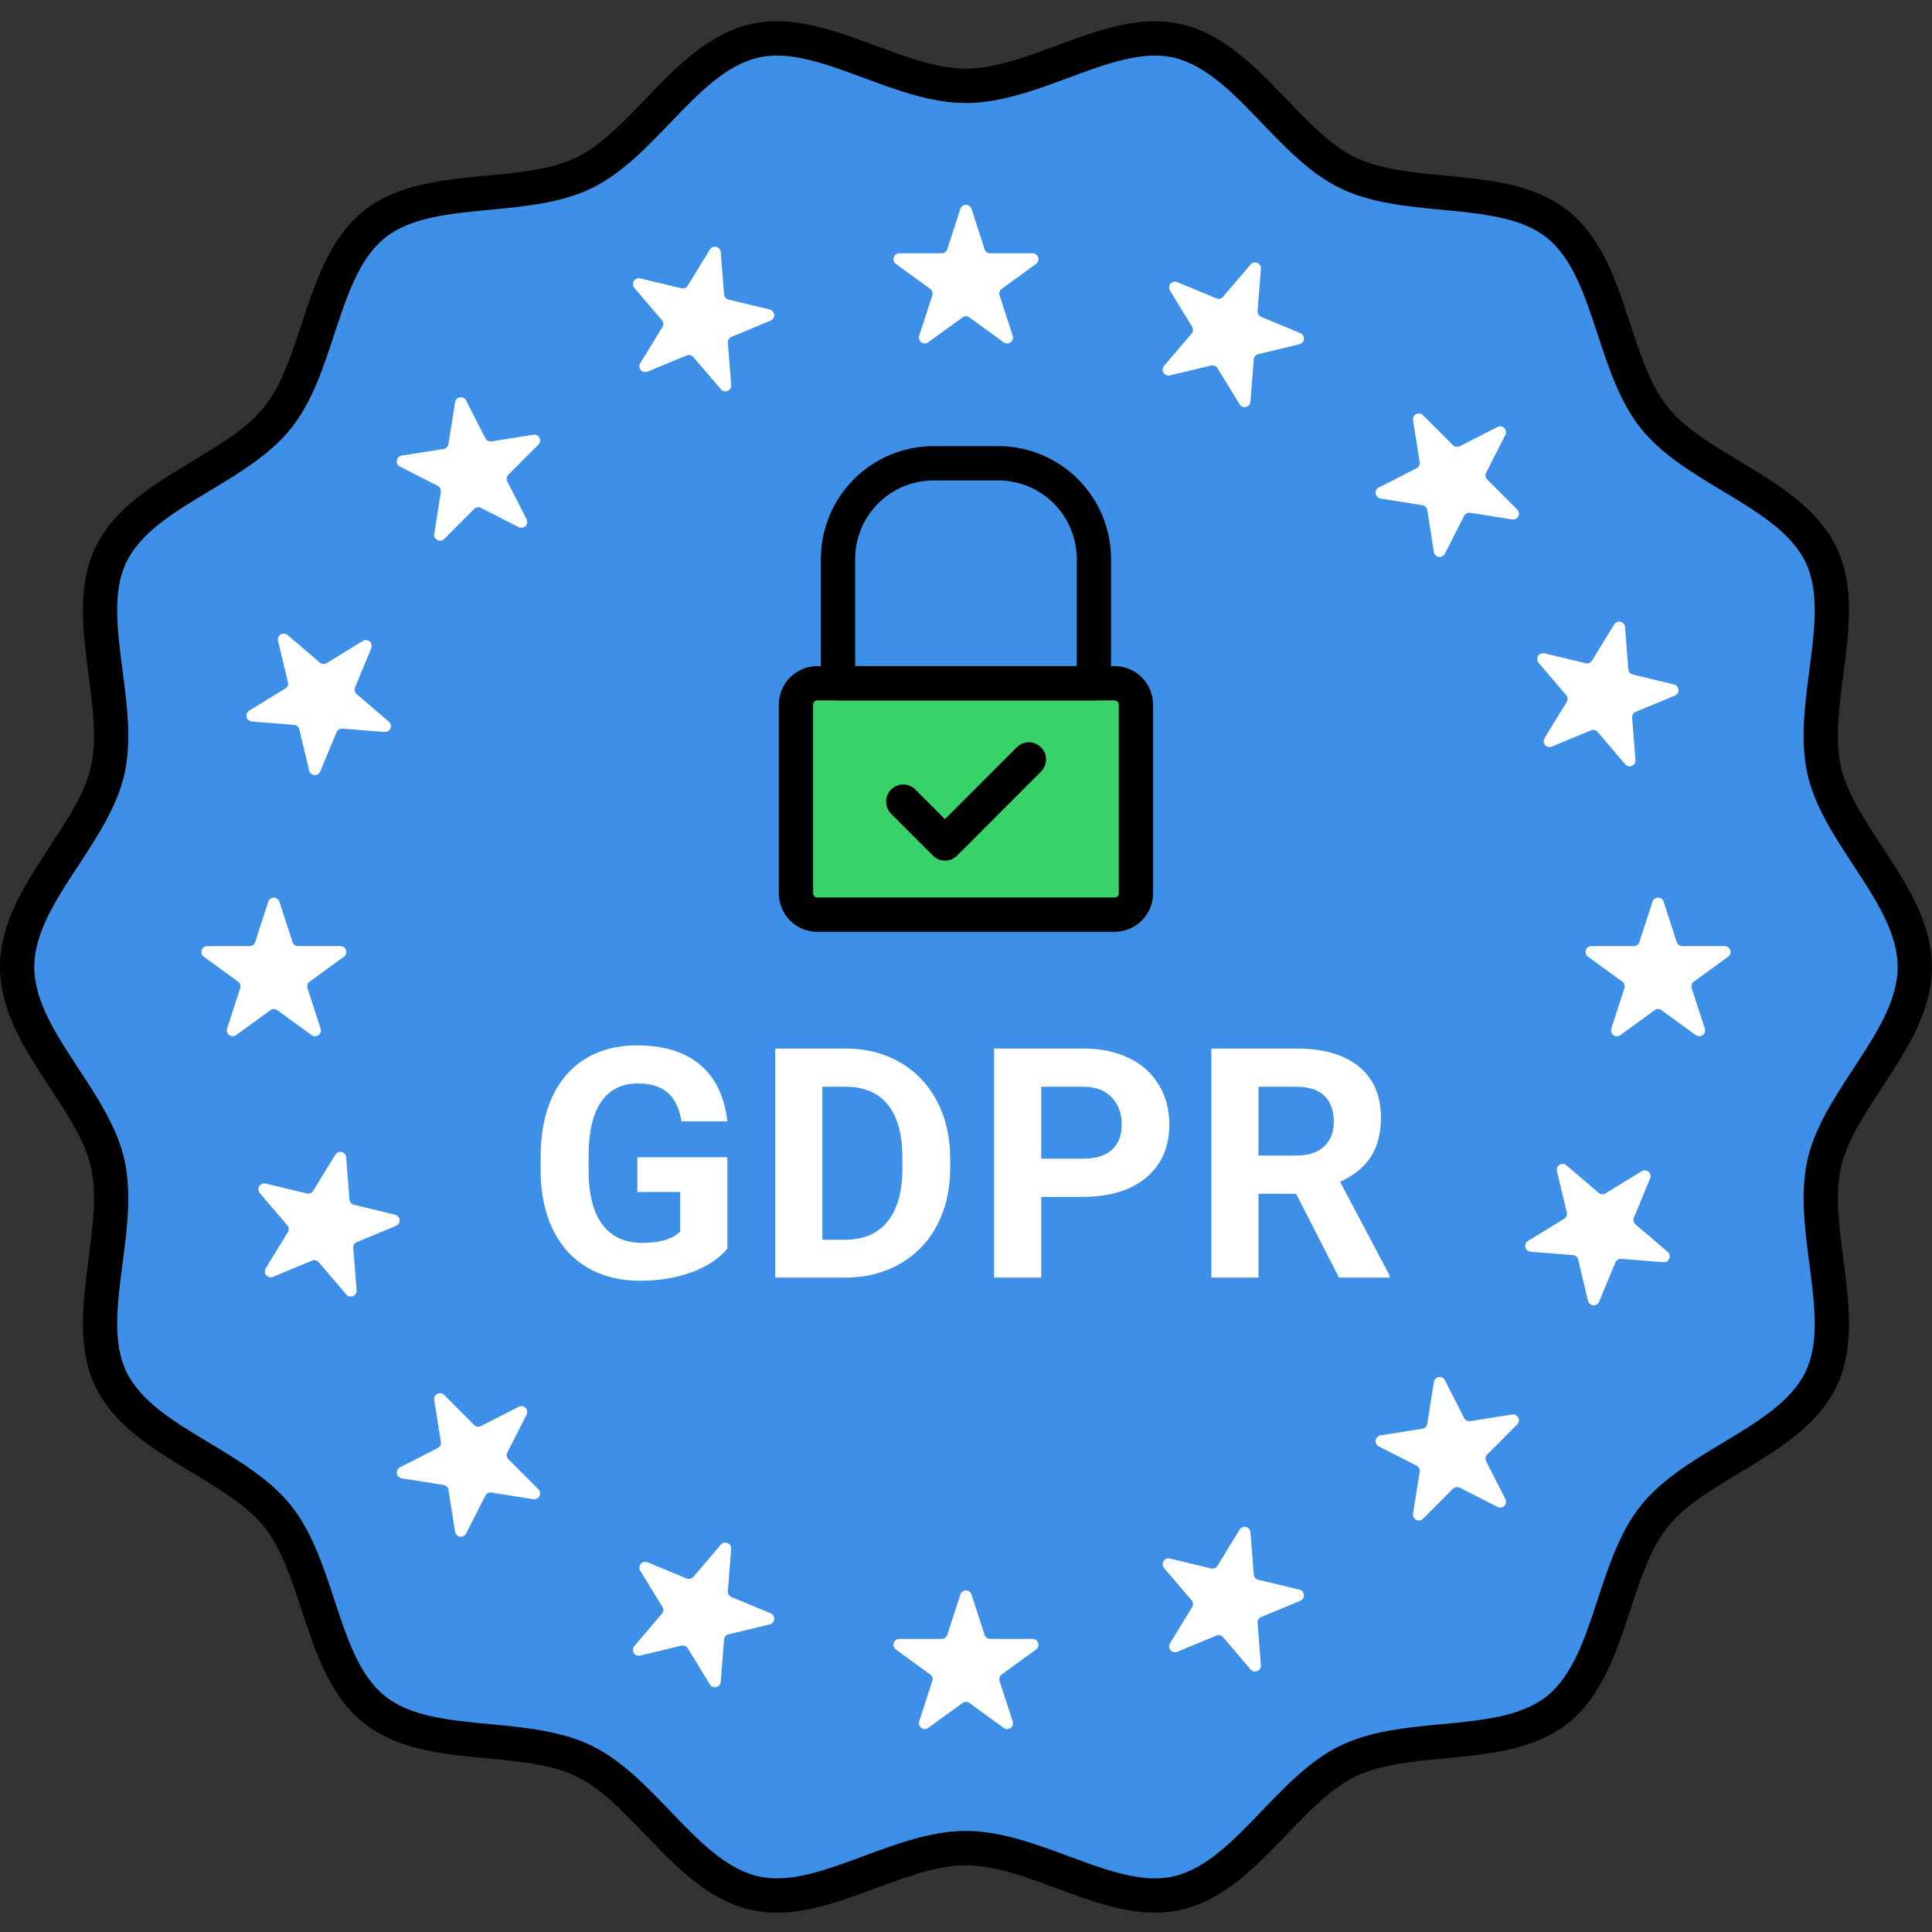 <svg xmlns="http://www.w3.org/2000/svg" xmlns:xlink="http://www.w3.org/1999/xlink" width="500" zoomAndPan="magnify" viewBox="0 0 375 375" height="500" preserveAspectRatio="xMidYMid meet" version="1.0"><rect x="0" y="0" width="375" height="375" fill="#333333" stroke="none"/><path fill="#3e8fe7" d="M 371.656 187.688 C 371.656 201.281 356.98 213.043 354.094 225.762 C 351.113 238.895 359.164 255.848 353.453 267.695 C 347.648 279.738 329.328 283.973 321.074 294.32 C 312.785 304.715 312.707 323.523 302.32 331.824 C 291.984 340.086 273.66 336.008 261.629 341.816 C 249.793 347.531 241.594 364.473 228.473 367.457 C 215.77 370.348 201.07 358.715 187.488 358.715 C 173.906 358.715 159.207 370.348 146.504 367.457 C 133.383 364.473 125.184 347.531 113.348 341.816 C 101.316 336.008 82.992 340.086 72.656 331.824 C 62.27 323.523 62.191 304.715 53.902 294.32 C 45.648 283.973 27.328 279.738 21.523 267.695 C 15.816 255.848 23.867 238.895 20.883 225.762 C 17.996 213.043 3.324 201.281 3.324 187.688 C 3.324 174.094 17.996 162.332 20.883 149.613 C 23.867 136.48 15.812 119.527 21.523 107.68 C 27.328 95.637 45.648 91.402 53.902 81.055 C 62.195 70.66 62.27 51.852 72.656 43.551 C 82.992 35.289 101.316 39.371 113.348 33.559 C 125.184 27.84 133.383 10.902 146.504 7.918 C 159.207 5.023 173.91 16.66 187.488 16.66 C 201.07 16.66 215.77 5.023 228.477 7.918 C 241.594 10.902 249.793 27.84 261.629 33.559 C 273.664 39.367 291.984 35.289 302.32 43.551 C 312.707 51.852 312.785 70.66 321.078 81.055 C 329.328 91.398 347.648 95.637 353.453 107.68 C 359.164 119.527 351.113 136.48 354.094 149.613 C 356.98 162.332 371.656 174.094 371.656 187.688 Z M 371.656 187.688 " fill-opacity="1" fill-rule="nonzero"/><path fill="#37d268" d="M 158.629 132.621 L 216.352 132.621 C 216.621 132.621 216.891 132.648 217.156 132.699 C 217.422 132.754 217.68 132.832 217.93 132.938 C 218.18 133.039 218.418 133.168 218.645 133.316 C 218.871 133.469 219.078 133.641 219.27 133.832 C 219.461 134.023 219.633 134.234 219.781 134.457 C 219.934 134.684 220.062 134.922 220.164 135.172 C 220.27 135.422 220.348 135.684 220.398 135.949 C 220.453 136.215 220.48 136.484 220.48 136.754 L 220.48 173.402 C 220.48 173.672 220.453 173.941 220.398 174.207 C 220.348 174.473 220.27 174.73 220.164 174.98 C 220.062 175.234 219.934 175.473 219.781 175.695 C 219.633 175.922 219.461 176.133 219.27 176.324 C 219.078 176.516 218.871 176.688 218.645 176.836 C 218.418 176.988 218.18 177.113 217.93 177.219 C 217.68 177.324 217.422 177.402 217.156 177.453 C 216.891 177.508 216.621 177.535 216.352 177.535 L 158.629 177.535 C 158.355 177.535 158.086 177.508 157.82 177.453 C 157.555 177.402 157.297 177.324 157.047 177.219 C 156.797 177.113 156.559 176.988 156.332 176.836 C 156.109 176.688 155.898 176.516 155.707 176.324 C 155.516 176.133 155.344 175.922 155.195 175.695 C 155.043 175.473 154.918 175.234 154.812 174.98 C 154.711 174.73 154.629 174.473 154.578 174.207 C 154.523 173.941 154.5 173.672 154.5 173.402 L 154.5 136.754 C 154.5 136.484 154.523 136.215 154.578 135.949 C 154.629 135.684 154.711 135.422 154.812 135.172 C 154.918 134.922 155.043 134.684 155.195 134.457 C 155.344 134.234 155.516 134.023 155.707 133.832 C 155.898 133.641 156.109 133.469 156.332 133.316 C 156.559 133.168 156.797 133.039 157.047 132.938 C 157.297 132.832 157.555 132.754 157.82 132.699 C 158.086 132.648 158.355 132.621 158.629 132.621 Z M 158.629 132.621 " fill-opacity="1" fill-rule="nonzero"/><path fill="#000000" d="M 224.203 371.25 C 217.816 371.25 211.328 368.844 205.008 366.5 C 199.098 364.312 192.984 362.047 187.488 362.047 C 181.992 362.047 175.883 364.312 169.973 366.5 C 161.988 369.461 153.734 372.52 145.766 370.707 C 137.453 368.816 131.223 362.328 125.199 356.055 C 120.766 351.438 116.574 347.074 111.902 344.816 C 107.09 342.492 100.977 341.91 94.508 341.293 C 85.945 340.48 77.094 339.637 70.582 334.43 C 64.031 329.191 61.242 320.715 58.547 312.52 C 56.52 306.359 54.609 300.543 51.301 296.398 C 48.023 292.289 42.805 289.152 37.281 285.828 C 29.863 281.367 22.195 276.754 18.527 269.145 C 14.934 261.684 16.078 252.887 17.191 244.379 C 18.035 237.898 18.836 231.773 17.641 226.5 C 16.504 221.504 13.211 216.48 9.727 211.164 C 4.941 203.859 -0.004 196.312 -0.004 187.688 C -0.004 179.062 4.941 171.512 9.727 164.211 C 13.211 158.895 16.504 153.871 17.641 148.875 C 18.836 143.602 18.035 137.477 17.191 130.996 C 16.082 122.488 14.93 113.691 18.527 106.23 C 22.195 98.621 29.863 94.008 37.281 89.547 C 42.809 86.223 48.023 83.086 51.301 78.977 C 54.609 74.832 56.52 69.016 58.547 62.855 C 61.242 54.66 64.031 46.184 70.582 40.945 C 77.094 35.738 85.945 34.895 94.508 34.082 C 100.977 33.465 107.09 32.879 111.902 30.559 C 116.574 28.301 120.766 23.938 125.199 19.32 C 131.223 13.047 137.453 6.559 145.766 4.668 C 153.738 2.855 161.988 5.914 169.973 8.871 C 175.883 11.062 181.992 13.328 187.488 13.328 C 192.984 13.328 199.098 11.062 205.008 8.871 C 212.988 5.914 221.242 2.855 229.211 4.668 C 237.527 6.559 243.754 13.047 249.777 19.32 C 254.215 23.938 258.402 28.301 263.078 30.559 C 267.891 32.883 274 33.465 280.473 34.082 C 289.031 34.895 297.883 35.738 304.398 40.945 C 310.949 46.184 313.738 54.66 316.434 62.855 C 318.457 69.016 320.371 74.832 323.676 78.977 C 326.953 83.086 332.172 86.223 337.699 89.547 C 345.113 94.008 352.781 98.621 356.453 106.23 C 360.047 113.691 358.898 122.488 357.789 130.996 C 356.941 137.477 356.141 143.602 357.34 148.875 C 358.473 153.871 361.766 158.895 365.25 164.211 C 370.035 171.512 374.984 179.062 374.984 187.688 C 374.984 196.312 370.035 203.863 365.25 211.164 C 361.766 216.48 358.473 221.504 357.34 226.5 C 356.141 231.773 356.941 237.898 357.789 244.379 C 358.898 252.887 360.047 261.684 356.453 269.145 C 352.781 276.754 345.113 281.367 337.699 285.828 C 332.172 289.152 326.953 292.289 323.676 296.398 C 320.371 300.543 318.457 306.359 316.434 312.52 C 313.738 320.715 310.949 329.191 304.398 334.43 C 297.883 339.637 289.031 340.48 280.473 341.293 C 274 341.91 267.891 342.496 263.078 344.816 C 258.402 347.074 254.215 351.438 249.777 356.055 C 243.754 362.328 237.527 368.816 229.211 370.707 C 227.562 371.078 225.895 371.258 224.203 371.25 Z M 187.488 355.383 C 194.18 355.383 200.859 357.859 207.32 360.254 C 214.715 362.996 221.695 365.586 227.738 364.211 C 234.109 362.758 239.387 357.262 244.98 351.438 C 249.625 346.598 254.434 341.594 260.184 338.816 C 266.07 335.973 273.07 335.305 279.84 334.66 C 287.781 333.906 295.277 333.191 300.242 329.223 C 305.246 325.223 307.609 318.043 310.109 310.438 C 312.23 303.988 314.422 297.324 318.477 292.242 C 322.5 287.195 328.484 283.598 334.27 280.117 C 341.148 275.977 347.648 272.07 350.457 266.25 C 353.188 260.578 352.215 253.129 351.188 245.246 C 350.301 238.465 349.387 231.457 350.848 225.023 C 352.25 218.855 356.031 213.086 359.688 207.508 C 364.129 200.727 368.328 194.32 368.328 187.688 C 368.328 181.055 364.129 174.648 359.688 167.867 C 356.031 162.289 352.25 156.52 350.848 150.352 C 349.387 143.918 350.301 136.91 351.188 130.133 C 352.219 122.246 353.191 114.801 350.457 109.129 C 347.648 103.309 341.148 99.398 334.27 95.258 C 328.48 91.777 322.5 88.18 318.477 83.137 C 314.422 78.055 312.23 71.387 310.109 64.941 C 307.609 57.336 305.246 50.152 300.242 46.152 C 295.277 42.188 287.781 41.473 279.84 40.715 C 273.07 40.07 266.07 39.402 260.184 36.559 C 254.434 33.785 249.629 28.777 244.98 23.938 C 239.387 18.117 234.109 12.617 227.738 11.168 C 221.695 9.793 214.715 12.383 207.32 15.125 C 200.859 17.52 194.18 19.996 187.488 19.996 C 180.801 19.996 174.117 17.52 167.66 15.125 C 160.266 12.383 153.277 9.793 147.242 11.168 C 140.871 12.617 135.59 18.117 130 23.938 C 125.352 28.777 120.547 33.781 114.793 36.559 C 108.906 39.402 101.906 40.07 95.137 40.715 C 87.199 41.469 79.699 42.188 74.734 46.152 C 69.73 50.152 67.371 57.336 64.867 64.941 C 62.75 71.387 60.555 78.055 56.504 83.137 C 52.48 88.18 46.496 91.777 40.711 95.258 C 33.828 99.398 27.328 103.309 24.523 109.129 C 21.789 114.801 22.762 122.246 23.789 130.133 C 24.676 136.91 25.59 143.918 24.129 150.352 C 22.727 156.52 18.949 162.289 15.293 167.867 C 10.848 174.648 6.652 181.055 6.652 187.688 C 6.652 194.32 10.848 200.727 15.293 207.508 C 18.949 213.086 22.73 218.855 24.129 225.023 C 25.59 231.457 24.676 238.465 23.789 245.246 C 22.762 253.129 21.789 260.574 24.523 266.246 C 27.328 272.066 33.828 275.977 40.711 280.117 C 46.496 283.598 52.48 287.195 56.504 292.242 C 60.559 297.324 62.75 303.988 64.871 310.438 C 67.371 318.039 69.734 325.223 74.734 329.223 C 79.699 333.191 87.199 333.906 95.137 334.66 C 101.906 335.305 108.906 335.973 114.793 338.816 C 120.547 341.594 125.352 346.598 130 351.438 C 135.59 357.262 140.871 362.758 147.242 364.207 C 153.281 365.582 160.266 362.992 167.66 360.254 C 174.117 357.859 180.801 355.383 187.488 355.383 Z M 187.488 355.383 " fill-opacity="1" fill-rule="nonzero"/><path fill="#ffffff" d="M 141.184 242.363 C 139.535 244.34 137.207 245.871 134.195 246.961 C 131.188 248.051 127.852 248.594 124.188 248.594 C 120.344 248.594 116.973 247.754 114.078 246.074 C 111.18 244.395 108.941 241.957 107.363 238.762 C 105.789 235.566 104.98 231.809 104.938 227.492 L 104.938 224.469 C 104.938 220.031 105.688 216.188 107.18 212.941 C 108.676 209.691 110.832 207.207 113.648 205.488 C 116.465 203.77 119.766 202.91 123.547 202.906 C 128.812 202.906 132.934 204.164 135.902 206.68 C 138.875 209.195 140.633 212.855 141.18 217.66 L 132.273 217.66 C 131.867 215.113 130.969 213.25 129.574 212.07 C 128.18 210.891 126.266 210.297 123.824 210.297 C 120.711 210.297 118.344 211.469 116.715 213.812 C 115.09 216.152 114.266 219.633 114.246 224.254 L 114.246 227.094 C 114.246 231.758 115.129 235.277 116.898 237.66 C 118.668 240.043 121.262 241.234 124.68 241.234 C 128.113 241.234 130.566 240.5 132.031 239.035 L 132.031 231.371 L 123.703 231.371 L 123.703 224.621 L 141.184 224.621 Z M 141.184 242.363 " fill-opacity="1" fill-rule="nonzero"/><path fill="#ffffff" d="M 150.469 247.984 L 150.469 203.52 L 164.137 203.52 C 168.043 203.52 171.535 204.398 174.617 206.16 C 176.156 207.039 177.539 208.117 178.766 209.395 C 179.992 210.676 181.016 212.102 181.832 213.672 C 183.559 216.922 184.426 220.609 184.426 224.742 L 184.426 226.789 C 184.426 230.922 183.574 234.598 181.879 237.812 C 181.066 239.383 180.051 240.805 178.828 242.078 C 177.605 243.352 176.227 244.422 174.691 245.297 C 171.602 247.066 168.113 247.965 164.23 247.984 Z M 159.621 210.941 L 159.621 240.625 L 164.047 240.625 C 167.625 240.625 170.359 239.453 172.254 237.113 C 174.145 234.77 175.109 231.422 175.152 227.066 L 175.152 224.715 C 175.152 220.195 174.215 216.77 172.344 214.438 C 170.473 212.105 167.738 210.941 164.137 210.941 Z M 159.621 210.941 " fill-opacity="1" fill-rule="nonzero"/><path fill="#ffffff" d="M 202.102 232.316 L 202.102 247.984 L 192.949 247.984 L 192.949 203.52 L 210.277 203.52 C 213.613 203.52 216.547 204.129 219.082 205.352 C 221.551 206.496 223.5 208.234 224.922 210.559 C 226.285 212.809 226.965 215.367 226.965 218.238 C 226.965 222.598 225.477 226.031 222.496 228.547 C 219.516 231.059 215.395 232.316 210.125 232.316 Z M 202.102 224.895 L 210.277 224.895 C 212.699 224.895 214.543 224.328 215.816 223.188 C 217.086 222.047 217.723 220.418 217.723 218.301 C 217.723 216.121 217.082 214.359 215.801 213.016 C 214.52 211.672 212.75 210.98 210.492 210.938 L 202.102 210.938 Z M 202.102 224.895 " fill-opacity="1" fill-rule="nonzero"/><path fill="#ffffff" d="M 251.566 231.707 L 244.277 231.707 L 244.277 247.984 L 235.125 247.984 L 235.125 203.52 L 251.629 203.52 C 256.875 203.52 260.926 204.691 263.77 207.031 C 266.617 209.371 268.043 212.68 268.039 216.957 C 268.039 219.992 267.387 222.52 266.074 224.547 C 264.762 226.57 262.773 228.184 260.109 229.387 L 269.719 247.555 L 269.719 247.984 L 259.898 247.984 Z M 244.277 224.285 L 251.66 224.285 C 253.957 224.285 255.738 223.699 257 222.531 C 258.258 221.359 258.891 219.746 258.891 217.691 C 258.891 215.594 258.297 213.945 257.105 212.742 C 255.914 211.543 254.09 210.941 251.629 210.941 L 244.277 210.941 Z M 244.277 224.285 " fill-opacity="1" fill-rule="nonzero"/><path fill="#ffffff" d="M 188.57 40.547 L 191.113 48.379 C 191.188 48.613 191.328 48.801 191.527 48.949 C 191.727 49.094 191.949 49.164 192.195 49.164 L 200.422 49.164 C 200.668 49.164 200.891 49.238 201.09 49.383 C 201.289 49.527 201.426 49.719 201.504 49.953 C 201.578 50.188 201.578 50.422 201.504 50.656 C 201.426 50.891 201.289 51.082 201.09 51.227 L 194.434 56.066 C 194.234 56.211 194.098 56.402 194.02 56.637 C 193.945 56.871 193.945 57.105 194.02 57.34 L 196.562 65.168 C 196.641 65.406 196.641 65.641 196.562 65.875 C 196.488 66.109 196.348 66.297 196.148 66.445 C 195.949 66.59 195.727 66.66 195.48 66.66 C 195.234 66.66 195.012 66.59 194.812 66.445 L 188.156 61.605 C 187.957 61.457 187.734 61.387 187.488 61.387 C 187.242 61.387 187.02 61.457 186.82 61.605 L 180.164 66.445 C 179.965 66.59 179.742 66.66 179.496 66.66 C 179.25 66.66 179.027 66.59 178.828 66.445 C 178.629 66.297 178.492 66.109 178.414 65.875 C 178.34 65.641 178.34 65.406 178.414 65.172 L 180.957 57.34 C 181.031 57.105 181.031 56.871 180.957 56.637 C 180.879 56.402 180.742 56.211 180.543 56.066 L 173.891 51.227 C 173.691 51.082 173.551 50.891 173.477 50.656 C 173.398 50.422 173.398 50.188 173.477 49.953 C 173.551 49.719 173.688 49.527 173.891 49.383 C 174.09 49.238 174.312 49.164 174.559 49.164 L 182.781 49.164 C 183.031 49.164 183.254 49.094 183.453 48.949 C 183.652 48.805 183.789 48.613 183.863 48.379 L 186.406 40.547 C 186.484 40.312 186.621 40.121 186.82 39.977 C 187.02 39.832 187.242 39.762 187.488 39.762 C 187.734 39.762 187.957 39.832 188.156 39.977 C 188.355 40.121 188.496 40.312 188.57 40.547 Z M 188.57 40.547 " fill-opacity="1" fill-rule="nonzero"/><path fill="#ffffff" d="M 188.57 309.496 L 191.113 317.328 C 191.188 317.562 191.328 317.75 191.527 317.895 C 191.727 318.039 191.949 318.113 192.195 318.113 L 200.422 318.113 C 200.668 318.113 200.891 318.188 201.09 318.332 C 201.289 318.477 201.426 318.664 201.504 318.902 C 201.578 319.137 201.578 319.371 201.504 319.605 C 201.426 319.84 201.289 320.027 201.09 320.176 L 194.434 325.016 C 194.234 325.16 194.098 325.348 194.02 325.582 C 193.945 325.816 193.945 326.055 194.02 326.289 L 196.562 334.117 C 196.641 334.352 196.641 334.586 196.562 334.82 C 196.488 335.055 196.348 335.246 196.148 335.391 C 195.949 335.535 195.727 335.609 195.48 335.609 C 195.234 335.609 195.012 335.535 194.812 335.391 L 188.156 330.551 C 187.957 330.406 187.734 330.336 187.488 330.336 C 187.242 330.336 187.02 330.406 186.82 330.551 L 180.164 335.391 C 179.965 335.535 179.742 335.609 179.496 335.609 C 179.25 335.609 179.027 335.535 178.828 335.391 C 178.629 335.246 178.492 335.059 178.414 334.824 C 178.34 334.586 178.34 334.352 178.414 334.117 L 180.957 326.289 C 181.031 326.055 181.031 325.82 180.957 325.582 C 180.879 325.348 180.742 325.16 180.543 325.016 L 173.891 320.176 C 173.691 320.031 173.551 319.84 173.477 319.605 C 173.398 319.371 173.398 319.137 173.477 318.902 C 173.551 318.668 173.688 318.477 173.891 318.332 C 174.09 318.188 174.312 318.113 174.559 318.113 L 182.781 318.113 C 183.031 318.113 183.254 318.043 183.453 317.898 C 183.652 317.75 183.789 317.562 183.863 317.328 L 186.406 309.496 C 186.484 309.262 186.621 309.07 186.82 308.926 C 187.02 308.781 187.242 308.711 187.488 308.711 C 187.734 308.711 187.957 308.781 188.156 308.926 C 188.355 309.07 188.496 309.262 188.57 309.496 Z M 188.57 309.496 " fill-opacity="1" fill-rule="nonzero"/><path fill="#ffffff" d="M 292.191 84.41 L 288.457 91.746 C 288.348 91.965 288.309 92.199 288.348 92.441 C 288.387 92.684 288.492 92.895 288.668 93.07 L 294.484 98.891 C 294.656 99.066 294.766 99.273 294.801 99.52 C 294.84 99.762 294.805 99.992 294.691 100.215 C 294.582 100.434 294.414 100.598 294.195 100.711 C 293.977 100.824 293.746 100.859 293.5 100.82 L 285.375 99.531 C 285.133 99.496 284.902 99.531 284.684 99.645 C 284.461 99.754 284.297 99.922 284.184 100.141 L 280.449 107.477 C 280.34 107.695 280.172 107.863 279.953 107.977 C 279.734 108.086 279.504 108.125 279.258 108.086 C 279.016 108.047 278.805 107.941 278.633 107.766 C 278.457 107.59 278.352 107.383 278.312 107.137 L 277.027 99.004 C 276.988 98.762 276.879 98.555 276.707 98.379 C 276.531 98.203 276.324 98.098 276.078 98.059 L 267.957 96.77 C 267.711 96.73 267.504 96.625 267.328 96.449 C 267.156 96.277 267.047 96.066 267.012 95.824 C 266.973 95.578 267.008 95.348 267.121 95.129 C 267.23 94.91 267.398 94.742 267.617 94.629 L 274.945 90.891 C 275.164 90.781 275.332 90.613 275.441 90.395 C 275.555 90.176 275.59 89.941 275.555 89.699 L 274.266 81.566 C 274.227 81.324 274.266 81.09 274.375 80.871 C 274.488 80.652 274.652 80.484 274.875 80.375 C 275.094 80.262 275.324 80.227 275.566 80.266 C 275.812 80.301 276.02 80.41 276.195 80.582 L 282.012 86.406 C 282.184 86.582 282.395 86.688 282.637 86.727 C 282.883 86.766 283.113 86.727 283.332 86.613 L 290.66 82.879 C 290.879 82.766 291.113 82.727 291.355 82.766 C 291.602 82.805 291.809 82.91 291.984 83.086 C 292.16 83.262 292.266 83.469 292.305 83.715 C 292.34 83.957 292.305 84.191 292.191 84.41 Z M 292.191 84.41 " fill-opacity="1" fill-rule="nonzero"/><path fill="#ffffff" d="M 102.211 274.586 L 98.477 281.922 C 98.363 282.141 98.328 282.375 98.367 282.617 C 98.406 282.859 98.512 283.07 98.684 283.246 L 104.5 289.066 C 104.676 289.242 104.781 289.449 104.82 289.695 C 104.859 289.938 104.824 290.168 104.711 290.391 C 104.598 290.609 104.434 290.773 104.215 290.887 C 103.992 291 103.762 291.035 103.52 290.996 L 95.395 289.707 C 95.152 289.668 94.918 289.707 94.699 289.82 C 94.48 289.93 94.316 290.098 94.203 290.316 L 90.469 297.652 C 90.355 297.871 90.191 298.039 89.973 298.152 C 89.75 298.262 89.52 298.301 89.277 298.262 C 89.035 298.223 88.824 298.117 88.648 297.941 C 88.477 297.766 88.371 297.559 88.332 297.312 L 87.043 289.18 C 87.004 288.938 86.898 288.727 86.723 288.555 C 86.551 288.379 86.34 288.273 86.098 288.234 L 77.973 286.945 C 77.73 286.906 77.52 286.801 77.348 286.625 C 77.172 286.453 77.066 286.242 77.027 286 C 76.988 285.754 77.027 285.523 77.137 285.305 C 77.25 285.086 77.414 284.918 77.637 284.805 L 84.965 281.066 C 85.184 280.957 85.348 280.789 85.461 280.57 C 85.574 280.352 85.609 280.117 85.57 279.875 L 84.285 271.742 C 84.246 271.5 84.281 271.266 84.395 271.047 C 84.508 270.828 84.672 270.66 84.891 270.551 C 85.109 270.438 85.344 270.402 85.586 270.441 C 85.828 270.477 86.039 270.586 86.211 270.758 L 92.027 276.582 C 92.203 276.754 92.41 276.863 92.656 276.902 C 92.898 276.938 93.129 276.902 93.352 276.789 L 100.68 273.055 C 100.898 272.941 101.129 272.902 101.375 272.941 C 101.617 272.98 101.828 273.086 102 273.262 C 102.176 273.438 102.281 273.645 102.32 273.891 C 102.359 274.133 102.324 274.367 102.211 274.586 Z M 102.211 274.586 " fill-opacity="1" fill-rule="nonzero"/><path fill="#ffffff" d="M 322.91 175.023 L 325.449 182.852 C 325.527 183.086 325.664 183.277 325.863 183.422 C 326.062 183.566 326.285 183.641 326.531 183.641 L 334.758 183.641 C 335.004 183.641 335.227 183.711 335.426 183.855 C 335.625 184.004 335.766 184.191 335.84 184.426 C 335.918 184.66 335.918 184.895 335.84 185.129 C 335.766 185.367 335.625 185.555 335.426 185.699 L 328.773 190.539 C 328.574 190.684 328.434 190.875 328.359 191.109 C 328.281 191.344 328.281 191.578 328.359 191.812 L 330.902 199.645 C 330.977 199.879 330.977 200.113 330.902 200.348 C 330.824 200.582 330.688 200.773 330.488 200.918 C 330.289 201.062 330.066 201.137 329.82 201.137 C 329.57 201.137 329.348 201.062 329.148 200.918 L 322.496 196.078 C 322.297 195.934 322.074 195.859 321.828 195.859 C 321.578 195.859 321.355 195.934 321.156 196.078 L 314.504 200.918 C 314.305 201.062 314.082 201.137 313.836 201.137 C 313.59 201.137 313.363 201.062 313.164 200.918 C 312.965 200.773 312.828 200.582 312.754 200.348 C 312.676 200.113 312.676 199.879 312.754 199.645 L 315.293 191.812 C 315.371 191.578 315.371 191.344 315.293 191.109 C 315.219 190.875 315.078 190.684 314.879 190.539 L 308.227 185.699 C 308.027 185.555 307.891 185.367 307.812 185.129 C 307.738 184.895 307.738 184.66 307.812 184.426 C 307.891 184.191 308.027 184.004 308.227 183.855 C 308.426 183.711 308.648 183.641 308.895 183.641 L 317.121 183.641 C 317.367 183.641 317.59 183.566 317.789 183.422 C 317.988 183.277 318.125 183.086 318.203 182.852 L 320.746 175.023 C 320.82 174.785 320.957 174.598 321.156 174.453 C 321.355 174.309 321.578 174.234 321.828 174.234 C 322.074 174.234 322.297 174.309 322.496 174.453 C 322.695 174.598 322.832 174.785 322.91 175.023 Z M 322.91 175.023 " fill-opacity="1" fill-rule="nonzero"/><path fill="#ffffff" d="M 54.234 175.023 L 56.777 182.852 C 56.852 183.086 56.988 183.277 57.188 183.422 C 57.387 183.566 57.613 183.641 57.859 183.641 L 66.082 183.641 C 66.332 183.641 66.555 183.711 66.754 183.855 C 66.953 184.004 67.09 184.191 67.168 184.426 C 67.242 184.66 67.242 184.895 67.168 185.129 C 67.09 185.367 66.953 185.555 66.754 185.699 L 60.098 190.539 C 59.898 190.684 59.762 190.875 59.684 191.109 C 59.609 191.344 59.609 191.578 59.684 191.812 L 62.227 199.645 C 62.305 199.879 62.301 200.113 62.227 200.348 C 62.148 200.582 62.012 200.773 61.812 200.918 C 61.613 201.062 61.391 201.133 61.145 201.133 C 60.898 201.133 60.676 201.062 60.477 200.918 L 53.82 196.078 C 53.621 195.934 53.398 195.859 53.152 195.859 C 52.906 195.859 52.684 195.934 52.484 196.078 L 45.828 200.918 C 45.629 201.062 45.406 201.133 45.16 201.133 C 44.914 201.133 44.691 201.062 44.492 200.918 C 44.293 200.773 44.152 200.582 44.078 200.348 C 44 200.113 44 199.879 44.078 199.645 L 46.621 191.812 C 46.695 191.578 46.695 191.344 46.621 191.109 C 46.543 190.875 46.406 190.684 46.207 190.539 L 39.551 185.699 C 39.352 185.555 39.215 185.367 39.137 185.129 C 39.062 184.895 39.062 184.66 39.137 184.426 C 39.215 184.191 39.352 184.004 39.551 183.855 C 39.75 183.711 39.973 183.641 40.223 183.641 L 48.445 183.641 C 48.691 183.641 48.914 183.566 49.113 183.422 C 49.312 183.277 49.453 183.086 49.527 182.852 L 52.07 175.023 C 52.145 174.789 52.285 174.598 52.484 174.453 C 52.684 174.309 52.906 174.234 53.152 174.234 C 53.398 174.234 53.621 174.309 53.82 174.453 C 54.02 174.598 54.156 174.789 54.234 175.023 Z M 54.234 175.023 " fill-opacity="1" fill-rule="nonzero"/><path fill="#ffffff" d="M 290.66 292.496 L 283.332 288.758 C 283.113 288.648 282.883 288.609 282.637 288.648 C 282.395 288.688 282.188 288.793 282.012 288.969 L 276.195 294.789 C 276.02 294.965 275.812 295.07 275.57 295.109 C 275.324 295.148 275.094 295.113 274.875 295 C 274.656 294.887 274.488 294.723 274.379 294.504 C 274.266 294.281 274.227 294.051 274.266 293.809 L 275.555 285.676 C 275.594 285.43 275.555 285.199 275.445 284.98 C 275.332 284.758 275.168 284.594 274.945 284.48 L 267.617 280.742 C 267.398 280.633 267.234 280.465 267.121 280.246 C 267.008 280.027 266.973 279.793 267.012 279.551 C 267.051 279.309 267.156 279.098 267.328 278.922 C 267.504 278.75 267.715 278.641 267.957 278.605 L 276.082 277.316 C 276.324 277.277 276.531 277.172 276.707 276.996 C 276.883 276.82 276.988 276.613 277.027 276.367 L 278.312 268.234 C 278.352 267.992 278.457 267.785 278.633 267.609 C 278.809 267.434 279.016 267.328 279.258 267.289 C 279.504 267.25 279.734 267.289 279.953 267.398 C 280.176 267.512 280.34 267.676 280.453 267.898 L 284.188 275.234 C 284.297 275.453 284.465 275.617 284.684 275.73 C 284.902 275.844 285.133 275.879 285.379 275.84 L 293.5 274.555 C 293.746 274.516 293.977 274.551 294.195 274.664 C 294.414 274.773 294.582 274.941 294.695 275.16 C 294.805 275.379 294.844 275.613 294.805 275.855 C 294.766 276.102 294.66 276.309 294.484 276.484 L 288.668 282.305 C 288.492 282.48 288.387 282.688 288.348 282.934 C 288.309 283.176 288.348 283.41 288.457 283.629 L 292.191 290.965 C 292.305 291.184 292.344 291.418 292.305 291.66 C 292.266 291.906 292.16 292.113 291.984 292.289 C 291.809 292.465 291.602 292.57 291.355 292.609 C 291.113 292.648 290.883 292.609 290.66 292.496 Z M 290.66 292.496 " fill-opacity="1" fill-rule="nonzero"/><path fill="#ffffff" d="M 100.68 102.32 L 93.352 98.586 C 93.129 98.473 92.898 98.434 92.656 98.473 C 92.414 98.512 92.203 98.621 92.027 98.793 L 86.215 104.617 C 86.039 104.789 85.828 104.898 85.586 104.934 C 85.344 104.973 85.109 104.938 84.891 104.824 C 84.672 104.715 84.508 104.547 84.395 104.328 C 84.281 104.109 84.246 103.875 84.285 103.633 L 85.57 95.5 C 85.609 95.258 85.574 95.023 85.461 94.805 C 85.348 94.586 85.184 94.418 84.965 94.309 L 77.637 90.57 C 77.414 90.457 77.25 90.289 77.137 90.07 C 77.027 89.852 76.988 89.621 77.027 89.375 C 77.066 89.133 77.172 88.922 77.348 88.75 C 77.523 88.574 77.73 88.469 77.973 88.43 L 86.098 87.141 C 86.34 87.102 86.551 86.996 86.727 86.82 C 86.898 86.645 87.004 86.438 87.043 86.195 L 88.332 78.062 C 88.371 77.816 88.477 77.609 88.648 77.434 C 88.824 77.258 89.035 77.152 89.277 77.113 C 89.52 77.074 89.75 77.113 89.973 77.223 C 90.191 77.336 90.355 77.504 90.469 77.723 L 94.203 85.059 C 94.316 85.277 94.48 85.445 94.699 85.555 C 94.922 85.668 95.152 85.703 95.395 85.668 L 103.52 84.379 C 103.762 84.34 103.992 84.375 104.215 84.488 C 104.434 84.602 104.598 84.766 104.711 84.984 C 104.824 85.207 104.859 85.438 104.82 85.68 C 104.781 85.926 104.676 86.133 104.5 86.309 L 98.684 92.129 C 98.512 92.305 98.406 92.516 98.367 92.758 C 98.328 93 98.363 93.234 98.477 93.453 L 102.211 100.789 C 102.324 101.008 102.359 101.242 102.32 101.484 C 102.281 101.73 102.176 101.938 102 102.113 C 101.828 102.289 101.617 102.395 101.375 102.434 C 101.129 102.473 100.898 102.434 100.68 102.32 Z M 100.68 102.32 " fill-opacity="1" fill-rule="nonzero"/><path fill="#ffffff" d="M 244.738 323.211 L 244.094 315.004 C 244.074 314.758 244.129 314.531 244.258 314.32 C 244.387 314.109 244.566 313.957 244.793 313.863 L 252.395 310.711 C 252.621 310.617 252.797 310.465 252.926 310.254 C 253.055 310.043 253.109 309.816 253.09 309.57 C 253.07 309.324 252.984 309.105 252.824 308.918 C 252.664 308.73 252.461 308.609 252.223 308.551 L 244.227 306.629 C 243.984 306.57 243.785 306.449 243.625 306.262 C 243.465 306.074 243.375 305.855 243.355 305.609 L 242.711 297.402 C 242.691 297.156 242.602 296.941 242.441 296.754 C 242.281 296.566 242.082 296.441 241.844 296.383 C 241.602 296.328 241.367 296.344 241.141 296.441 C 240.914 296.535 240.734 296.688 240.605 296.898 L 236.309 303.918 C 236.18 304.125 236 304.281 235.773 304.375 C 235.547 304.469 235.312 304.488 235.074 304.43 L 227.074 302.508 C 226.836 302.449 226.602 302.469 226.371 302.562 C 226.145 302.656 225.965 302.809 225.836 303.02 C 225.707 303.23 225.652 303.457 225.672 303.703 C 225.691 303.949 225.781 304.168 225.941 304.355 L 231.285 310.617 C 231.445 310.805 231.535 311.02 231.555 311.266 C 231.574 311.512 231.52 311.738 231.391 311.949 L 227.094 318.969 C 226.965 319.18 226.91 319.41 226.93 319.656 C 226.945 319.898 227.035 320.117 227.195 320.305 C 227.355 320.492 227.559 320.613 227.797 320.672 C 228.035 320.73 228.27 320.711 228.496 320.617 L 236.098 317.465 C 236.324 317.371 236.559 317.352 236.797 317.41 C 237.039 317.469 237.238 317.59 237.398 317.777 L 242.738 324.039 C 242.898 324.227 243.098 324.352 243.34 324.406 C 243.578 324.465 243.812 324.445 244.039 324.352 C 244.266 324.258 244.445 324.105 244.574 323.895 C 244.703 323.688 244.758 323.457 244.738 323.211 Z M 244.738 323.211 " fill-opacity="1" fill-rule="nonzero"/><path fill="#ffffff" d="M 141.922 74.738 L 141.277 66.527 C 141.258 66.281 141.312 66.055 141.441 65.844 C 141.57 65.633 141.746 65.48 141.977 65.387 L 149.574 62.234 C 149.801 62.141 149.98 61.988 150.109 61.777 C 150.238 61.566 150.293 61.34 150.273 61.094 C 150.254 60.848 150.164 60.633 150.004 60.445 C 149.844 60.258 149.645 60.133 149.406 60.074 L 141.406 58.152 C 141.168 58.098 140.969 57.973 140.809 57.785 C 140.648 57.598 140.559 57.383 140.539 57.137 L 139.895 48.926 C 139.875 48.68 139.785 48.465 139.625 48.277 C 139.465 48.09 139.266 47.965 139.023 47.91 C 138.785 47.852 138.551 47.871 138.324 47.965 C 138.094 48.059 137.918 48.211 137.789 48.422 L 133.492 55.441 C 133.363 55.652 133.184 55.805 132.957 55.898 C 132.727 55.992 132.496 56.012 132.254 55.953 L 124.258 54.031 C 124.016 53.973 123.781 53.992 123.555 54.086 C 123.328 54.18 123.148 54.332 123.02 54.543 C 122.891 54.754 122.836 54.98 122.855 55.227 C 122.875 55.473 122.965 55.691 123.125 55.879 L 128.469 62.141 C 128.625 62.328 128.715 62.543 128.734 62.789 C 128.754 63.035 128.699 63.266 128.57 63.477 L 124.273 70.492 C 124.145 70.703 124.09 70.934 124.109 71.18 C 124.129 71.426 124.219 71.641 124.379 71.828 C 124.539 72.016 124.738 72.141 124.98 72.195 C 125.219 72.254 125.453 72.234 125.68 72.141 L 133.277 68.992 C 133.508 68.895 133.742 68.879 133.98 68.934 C 134.219 68.992 134.418 69.117 134.578 69.305 L 139.922 75.562 C 140.082 75.75 140.281 75.875 140.52 75.934 C 140.762 75.988 140.996 75.973 141.223 75.879 C 141.449 75.781 141.629 75.633 141.758 75.422 C 141.887 75.211 141.941 74.984 141.922 74.738 Z M 141.922 74.738 " fill-opacity="1" fill-rule="nonzero"/><path fill="#ffffff" d="M 323.703 242.996 L 317.449 237.648 C 317.262 237.488 317.141 237.285 317.082 237.047 C 317.023 236.809 317.043 236.574 317.137 236.344 L 320.285 228.738 C 320.379 228.512 320.398 228.277 320.34 228.035 C 320.285 227.797 320.16 227.598 319.973 227.438 C 319.785 227.277 319.57 227.188 319.324 227.168 C 319.078 227.148 318.852 227.203 318.641 227.332 L 311.629 231.633 C 311.418 231.762 311.188 231.816 310.945 231.797 C 310.699 231.777 310.48 231.688 310.293 231.527 L 304.039 226.18 C 303.852 226.02 303.637 225.93 303.391 225.91 C 303.145 225.891 302.914 225.945 302.703 226.074 C 302.496 226.203 302.344 226.383 302.25 226.609 C 302.152 226.84 302.137 227.074 302.195 227.312 L 304.113 235.32 C 304.172 235.559 304.152 235.793 304.059 236.02 C 303.965 236.25 303.812 236.43 303.602 236.559 L 296.59 240.859 C 296.379 240.988 296.227 241.168 296.133 241.395 C 296.039 241.621 296.02 241.855 296.078 242.098 C 296.137 242.336 296.258 242.535 296.445 242.695 C 296.633 242.855 296.848 242.945 297.094 242.965 L 305.293 243.613 C 305.539 243.633 305.758 243.723 305.945 243.883 C 306.133 244.043 306.254 244.242 306.312 244.48 L 308.23 252.488 C 308.289 252.727 308.41 252.926 308.598 253.086 C 308.785 253.246 309.004 253.336 309.25 253.355 C 309.496 253.375 309.723 253.32 309.934 253.191 C 310.145 253.062 310.297 252.887 310.391 252.656 L 313.539 245.051 C 313.633 244.824 313.785 244.645 313.996 244.516 C 314.203 244.387 314.434 244.332 314.68 244.352 L 322.879 244.996 C 323.125 245.016 323.352 244.961 323.562 244.832 C 323.77 244.703 323.922 244.523 324.016 244.297 C 324.113 244.066 324.129 243.836 324.07 243.594 C 324.016 243.355 323.891 243.156 323.703 242.996 Z M 323.703 242.996 " fill-opacity="1" fill-rule="nonzero"/><path fill="#ffffff" d="M 75.48 140.074 L 69.227 134.727 C 69.039 134.566 68.918 134.363 68.859 134.125 C 68.801 133.887 68.82 133.652 68.914 133.422 L 72.062 125.816 C 72.156 125.59 72.176 125.355 72.117 125.113 C 72.059 124.875 71.938 124.676 71.75 124.516 C 71.562 124.355 71.344 124.266 71.102 124.246 C 70.855 124.227 70.625 124.281 70.414 124.41 L 63.402 128.711 C 63.195 128.84 62.965 128.895 62.719 128.875 C 62.473 128.855 62.258 128.766 62.07 128.605 L 55.816 123.258 C 55.629 123.098 55.41 123.008 55.164 122.988 C 54.918 122.969 54.691 123.023 54.48 123.152 C 54.27 123.281 54.117 123.461 54.023 123.688 C 53.93 123.918 53.91 124.152 53.969 124.391 L 55.891 132.398 C 55.949 132.637 55.93 132.871 55.836 133.098 C 55.742 133.328 55.59 133.508 55.379 133.637 L 48.367 137.938 C 48.156 138.066 48.004 138.246 47.91 138.473 C 47.812 138.699 47.797 138.934 47.855 139.176 C 47.91 139.414 48.035 139.613 48.223 139.773 C 48.41 139.934 48.625 140.023 48.871 140.043 L 57.07 140.691 C 57.316 140.711 57.531 140.801 57.719 140.961 C 57.906 141.121 58.031 141.32 58.09 141.559 L 60.008 149.566 C 60.066 149.805 60.188 150.004 60.375 150.164 C 60.562 150.324 60.781 150.414 61.027 150.434 C 61.27 150.453 61.5 150.398 61.711 150.27 C 61.918 150.141 62.07 149.965 62.168 149.734 L 65.312 142.129 C 65.406 141.898 65.559 141.723 65.77 141.594 C 65.98 141.465 66.207 141.41 66.453 141.43 L 74.652 142.074 C 74.898 142.094 75.125 142.039 75.336 141.91 C 75.547 141.781 75.699 141.602 75.793 141.375 C 75.887 141.148 75.906 140.914 75.848 140.672 C 75.789 140.434 75.668 140.234 75.48 140.074 Z M 75.48 140.074 " fill-opacity="1" fill-rule="nonzero"/><path fill="#ffffff" d="M 317.441 147.512 L 316.797 139.305 C 316.777 139.059 316.832 138.832 316.961 138.621 C 317.09 138.41 317.27 138.258 317.496 138.164 L 325.094 135.012 C 325.324 134.918 325.5 134.766 325.629 134.555 C 325.758 134.344 325.812 134.117 325.793 133.871 C 325.773 133.625 325.688 133.406 325.527 133.219 C 325.367 133.031 325.164 132.91 324.926 132.852 L 316.93 130.93 C 316.688 130.871 316.488 130.75 316.328 130.562 C 316.168 130.375 316.078 130.16 316.059 129.914 L 315.414 121.703 C 315.395 121.457 315.305 121.242 315.145 121.055 C 314.984 120.867 314.785 120.742 314.547 120.688 C 314.305 120.629 314.07 120.648 313.844 120.742 C 313.617 120.836 313.438 120.988 313.309 121.199 L 309.012 128.219 C 308.883 128.43 308.703 128.582 308.477 128.676 C 308.25 128.77 308.016 128.789 307.777 128.73 L 299.777 126.809 C 299.539 126.75 299.305 126.77 299.074 126.863 C 298.848 126.957 298.668 127.109 298.539 127.32 C 298.41 127.531 298.355 127.758 298.375 128.004 C 298.395 128.25 298.484 128.469 298.645 128.656 L 303.988 134.918 C 304.148 135.105 304.238 135.32 304.258 135.566 C 304.277 135.812 304.223 136.043 304.094 136.25 L 299.797 143.27 C 299.668 143.48 299.613 143.711 299.629 143.957 C 299.648 144.203 299.738 144.418 299.898 144.605 C 300.059 144.793 300.262 144.918 300.5 144.973 C 300.738 145.031 300.973 145.012 301.199 144.918 L 308.801 141.766 C 309.027 141.672 309.262 141.656 309.5 141.711 C 309.742 141.77 309.941 141.891 310.102 142.078 L 315.441 148.34 C 315.602 148.527 315.801 148.652 316.043 148.707 C 316.281 148.766 316.516 148.75 316.742 148.652 C 316.969 148.559 317.148 148.406 317.277 148.199 C 317.406 147.988 317.461 147.758 317.441 147.512 Z M 317.441 147.512 " fill-opacity="1" fill-rule="nonzero"/><path fill="#ffffff" d="M 69.219 250.438 L 68.574 242.227 C 68.555 241.98 68.609 241.754 68.738 241.543 C 68.867 241.332 69.043 241.18 69.273 241.086 L 76.871 237.934 C 77.098 237.84 77.277 237.688 77.406 237.477 C 77.535 237.266 77.59 237.039 77.57 236.793 C 77.551 236.547 77.461 236.332 77.301 236.141 C 77.141 235.953 76.941 235.832 76.703 235.773 L 68.703 233.852 C 68.465 233.797 68.266 233.672 68.105 233.484 C 67.945 233.297 67.855 233.082 67.836 232.836 L 67.191 224.625 C 67.172 224.379 67.082 224.164 66.922 223.977 C 66.762 223.789 66.562 223.664 66.32 223.609 C 66.082 223.551 65.848 223.57 65.621 223.664 C 65.391 223.758 65.215 223.91 65.086 224.121 L 60.789 231.141 C 60.66 231.352 60.48 231.504 60.254 231.598 C 60.023 231.691 59.793 231.711 59.551 231.652 L 51.555 229.73 C 51.312 229.672 51.078 229.691 50.852 229.785 C 50.625 229.879 50.445 230.031 50.316 230.242 C 50.188 230.453 50.133 230.68 50.152 230.926 C 50.172 231.172 50.262 231.391 50.422 231.578 L 55.766 237.84 C 55.926 238.027 56.012 238.242 56.031 238.488 C 56.051 238.734 55.996 238.965 55.867 239.172 L 51.57 246.191 C 51.441 246.402 51.387 246.633 51.406 246.879 C 51.426 247.125 51.516 247.34 51.676 247.527 C 51.836 247.715 52.035 247.84 52.277 247.895 C 52.516 247.953 52.75 247.934 52.977 247.84 L 60.574 244.688 C 60.805 244.594 61.039 244.578 61.277 244.633 C 61.516 244.691 61.715 244.812 61.875 245.004 L 67.219 251.262 C 67.379 251.449 67.578 251.574 67.816 251.633 C 68.059 251.688 68.293 251.672 68.52 251.578 C 68.746 251.48 68.926 251.328 69.055 251.121 C 69.184 250.91 69.238 250.68 69.219 250.438 Z M 69.219 250.438 " fill-opacity="1" fill-rule="nonzero"/><path fill="#ffffff" d="M 242.738 51.332 L 237.398 57.594 C 237.238 57.781 237.039 57.906 236.797 57.961 C 236.559 58.02 236.324 58 236.098 57.906 L 228.496 54.758 C 228.27 54.66 228.035 54.645 227.797 54.699 C 227.555 54.758 227.355 54.883 227.195 55.07 C 227.035 55.258 226.945 55.473 226.926 55.719 C 226.906 55.965 226.961 56.191 227.09 56.402 L 231.391 63.422 C 231.52 63.633 231.574 63.863 231.555 64.109 C 231.535 64.352 231.445 64.57 231.285 64.758 L 225.941 71.02 C 225.781 71.207 225.691 71.422 225.672 71.668 C 225.652 71.914 225.707 72.145 225.836 72.355 C 225.965 72.566 226.145 72.719 226.371 72.812 C 226.602 72.906 226.836 72.926 227.074 72.867 L 235.07 70.945 C 235.312 70.887 235.547 70.906 235.773 71 C 236 71.094 236.18 71.246 236.309 71.457 L 240.605 78.477 C 240.734 78.688 240.914 78.84 241.141 78.934 C 241.367 79.027 241.602 79.047 241.84 78.988 C 242.082 78.93 242.281 78.809 242.441 78.621 C 242.602 78.434 242.691 78.215 242.711 77.969 L 243.355 69.762 C 243.375 69.516 243.465 69.301 243.625 69.113 C 243.785 68.926 243.984 68.801 244.223 68.742 L 252.223 66.82 C 252.461 66.766 252.66 66.641 252.82 66.453 C 252.98 66.266 253.07 66.051 253.09 65.805 C 253.109 65.559 253.055 65.328 252.926 65.117 C 252.797 64.91 252.621 64.758 252.391 64.66 L 244.793 61.512 C 244.566 61.418 244.387 61.266 244.258 61.055 C 244.129 60.844 244.074 60.613 244.094 60.367 L 244.738 52.16 C 244.758 51.914 244.703 51.688 244.574 51.477 C 244.445 51.266 244.266 51.117 244.039 51.02 C 243.812 50.926 243.578 50.91 243.34 50.965 C 243.102 51.023 242.898 51.145 242.738 51.332 Z M 242.738 51.332 " fill-opacity="1" fill-rule="nonzero"/><path fill="#ffffff" d="M 139.922 299.809 L 134.582 306.07 C 134.422 306.258 134.219 306.379 133.98 306.438 C 133.742 306.496 133.508 306.477 133.281 306.383 L 125.68 303.23 C 125.453 303.137 125.219 303.117 124.98 303.176 C 124.738 303.234 124.539 303.355 124.379 303.543 C 124.219 303.73 124.129 303.949 124.109 304.195 C 124.09 304.441 124.145 304.668 124.273 304.879 L 128.57 311.898 C 128.699 312.109 128.754 312.336 128.738 312.582 C 128.719 312.828 128.629 313.047 128.469 313.234 L 123.125 319.496 C 122.965 319.684 122.875 319.898 122.855 320.145 C 122.836 320.391 122.891 320.621 123.02 320.832 C 123.148 321.039 123.328 321.191 123.555 321.289 C 123.785 321.383 124.016 321.398 124.258 321.344 L 132.254 319.422 C 132.496 319.363 132.727 319.383 132.957 319.477 C 133.184 319.57 133.363 319.723 133.492 319.934 L 137.789 326.953 C 137.918 327.164 138.098 327.316 138.324 327.41 C 138.551 327.504 138.785 327.523 139.023 327.465 C 139.266 327.406 139.465 327.285 139.625 327.098 C 139.785 326.91 139.875 326.691 139.895 326.445 L 140.539 318.238 C 140.559 317.992 140.648 317.773 140.809 317.586 C 140.969 317.398 141.168 317.277 141.406 317.219 L 149.406 315.297 C 149.645 315.238 149.844 315.117 150.004 314.93 C 150.164 314.742 150.254 314.527 150.273 314.281 C 150.293 314.035 150.238 313.805 150.109 313.594 C 149.98 313.383 149.805 313.23 149.574 313.137 L 141.977 309.988 C 141.75 309.895 141.57 309.742 141.441 309.531 C 141.312 309.32 141.258 309.094 141.277 308.848 L 141.922 300.637 C 141.941 300.391 141.887 300.164 141.758 299.953 C 141.629 299.742 141.449 299.59 141.223 299.496 C 140.996 299.402 140.762 299.383 140.523 299.441 C 140.281 299.5 140.082 299.621 139.922 299.809 Z M 139.922 299.809 " fill-opacity="1" fill-rule="nonzero"/><path fill="#000000" d="M 183.422 167.043 C 182.5 167.043 181.715 166.719 181.066 166.066 L 172.93 157.922 C 172.625 157.609 172.391 157.246 172.23 156.844 C 172.066 156.438 171.988 156.016 171.992 155.578 C 171.996 155.141 172.082 154.719 172.25 154.316 C 172.418 153.914 172.656 153.559 172.965 153.246 C 173.277 152.938 173.633 152.699 174.035 152.531 C 174.438 152.363 174.855 152.273 175.293 152.273 C 175.73 152.27 176.152 152.348 176.559 152.512 C 176.961 152.672 177.324 152.906 177.637 153.211 L 183.418 159 L 197.34 145.066 C 197.652 144.75 198.012 144.508 198.422 144.336 C 198.828 144.168 199.254 144.082 199.699 144.078 C 200.141 144.078 200.566 144.164 200.977 144.332 C 201.383 144.5 201.746 144.742 202.059 145.055 C 202.371 145.367 202.613 145.73 202.781 146.141 C 202.949 146.547 203.035 146.977 203.035 147.418 C 203.031 147.859 202.945 148.285 202.777 148.695 C 202.605 149.105 202.363 149.465 202.051 149.777 L 185.773 166.066 C 185.125 166.719 184.34 167.043 183.422 167.043 Z M 183.422 167.043 " fill-opacity="1" fill-rule="nonzero"/><path fill="#000000" d="M 216.352 180.867 L 158.629 180.867 C 158.137 180.863 157.652 180.816 157.172 180.723 C 156.691 180.625 156.227 180.484 155.773 180.297 C 155.324 180.105 154.895 179.879 154.484 179.605 C 154.078 179.332 153.703 179.023 153.355 178.676 C 153.012 178.332 152.703 177.953 152.43 177.547 C 152.156 177.137 151.926 176.707 151.738 176.258 C 151.551 175.805 151.41 175.336 151.316 174.855 C 151.219 174.375 151.172 173.891 151.168 173.402 L 151.168 136.754 C 151.172 136.266 151.219 135.777 151.316 135.297 C 151.41 134.816 151.551 134.352 151.738 133.898 C 151.926 133.445 152.156 133.016 152.43 132.609 C 152.703 132.203 153.012 131.824 153.355 131.477 C 153.703 131.133 154.078 130.82 154.484 130.551 C 154.895 130.277 155.324 130.047 155.773 129.859 C 156.227 129.672 156.691 129.531 157.172 129.434 C 157.652 129.34 158.137 129.289 158.629 129.289 L 216.352 129.289 C 216.84 129.289 217.324 129.34 217.805 129.434 C 218.285 129.531 218.75 129.672 219.203 129.859 C 219.656 130.047 220.086 130.277 220.492 130.551 C 220.898 130.82 221.273 131.133 221.621 131.477 C 221.969 131.824 222.277 132.203 222.547 132.609 C 222.82 133.016 223.051 133.445 223.238 133.898 C 223.426 134.352 223.566 134.816 223.664 135.297 C 223.758 135.777 223.809 136.266 223.809 136.754 L 223.809 173.402 C 223.809 173.891 223.758 174.375 223.664 174.855 C 223.566 175.336 223.426 175.805 223.238 176.258 C 223.051 176.707 222.82 177.137 222.547 177.547 C 222.277 177.953 221.969 178.332 221.621 178.676 C 221.273 179.023 220.898 179.332 220.492 179.605 C 220.086 179.879 219.656 180.105 219.203 180.297 C 218.75 180.484 218.285 180.625 217.805 180.723 C 217.324 180.816 216.84 180.863 216.352 180.867 Z M 158.629 135.953 C 158.406 135.953 158.219 136.031 158.062 136.188 C 157.906 136.344 157.828 136.531 157.828 136.754 L 157.828 173.402 C 157.828 173.621 157.906 173.809 158.062 173.965 C 158.219 174.125 158.406 174.203 158.629 174.203 L 216.352 174.203 C 216.57 174.203 216.758 174.125 216.914 173.965 C 217.07 173.809 217.148 173.621 217.152 173.402 L 217.152 136.754 C 217.148 136.535 217.07 136.344 216.914 136.188 C 216.758 136.031 216.57 135.953 216.352 135.953 Z M 158.629 135.953 " fill-opacity="1" fill-rule="nonzero"/><path fill="#000000" d="M 212.324 135.953 L 162.656 135.953 C 162.215 135.953 161.789 135.867 161.383 135.699 C 160.973 135.531 160.613 135.289 160.301 134.977 C 159.988 134.664 159.75 134.305 159.578 133.895 C 159.41 133.488 159.328 133.062 159.328 132.621 L 159.328 108.484 C 159.328 107.77 159.363 107.051 159.434 106.34 C 159.504 105.625 159.609 104.918 159.75 104.215 C 159.891 103.512 160.066 102.816 160.273 102.133 C 160.48 101.445 160.723 100.77 160.996 100.109 C 161.273 99.445 161.578 98.801 161.918 98.168 C 162.254 97.535 162.621 96.922 163.02 96.324 C 163.418 95.73 163.844 95.152 164.301 94.602 C 164.754 94.047 165.234 93.516 165.742 93.008 C 166.246 92.5 166.777 92.02 167.332 91.566 C 167.883 91.109 168.457 90.684 169.055 90.285 C 169.648 89.887 170.262 89.52 170.895 89.18 C 171.527 88.844 172.172 88.535 172.832 88.262 C 173.496 87.988 174.168 87.746 174.855 87.535 C 175.539 87.328 176.234 87.152 176.934 87.012 C 177.637 86.871 178.344 86.766 179.059 86.695 C 179.77 86.625 180.484 86.59 181.199 86.586 L 193.777 86.586 C 194.492 86.59 195.207 86.625 195.922 86.695 C 196.633 86.766 197.34 86.871 198.043 87.012 C 198.746 87.152 199.438 87.328 200.125 87.535 C 200.809 87.746 201.484 87.988 202.145 88.262 C 202.805 88.535 203.453 88.844 204.082 89.18 C 204.715 89.52 205.328 89.887 205.926 90.285 C 206.52 90.684 207.094 91.109 207.648 91.566 C 208.199 92.02 208.73 92.5 209.238 93.008 C 209.742 93.516 210.223 94.047 210.68 94.602 C 211.133 95.152 211.559 95.73 211.957 96.324 C 212.355 96.922 212.723 97.535 213.062 98.168 C 213.398 98.801 213.707 99.445 213.98 100.109 C 214.254 100.77 214.496 101.445 214.703 102.133 C 214.914 102.816 215.086 103.512 215.227 104.215 C 215.367 104.918 215.473 105.625 215.543 106.34 C 215.613 107.051 215.652 107.77 215.652 108.484 L 215.652 132.621 C 215.652 133.062 215.566 133.488 215.398 133.895 C 215.23 134.305 214.988 134.664 214.676 134.977 C 214.363 135.289 214.004 135.531 213.598 135.699 C 213.188 135.867 212.766 135.953 212.324 135.953 Z M 165.984 129.289 L 208.996 129.289 L 208.996 108.484 C 208.992 107.484 208.895 106.496 208.699 105.516 C 208.504 104.535 208.215 103.582 207.832 102.656 C 207.449 101.734 206.98 100.855 206.426 100.027 C 205.871 99.195 205.238 98.426 204.531 97.719 C 203.824 97.012 203.059 96.379 202.227 95.824 C 201.398 95.27 200.52 94.801 199.598 94.414 C 198.676 94.031 197.723 93.742 196.746 93.547 C 195.766 93.352 194.777 93.254 193.777 93.25 L 181.199 93.25 C 180.203 93.254 179.211 93.352 178.234 93.547 C 177.254 93.742 176.301 94.031 175.379 94.414 C 174.457 94.801 173.582 95.27 172.75 95.824 C 171.922 96.379 171.152 97.012 170.445 97.719 C 169.738 98.426 169.109 99.195 168.555 100.027 C 168 100.855 167.527 101.734 167.145 102.656 C 166.762 103.582 166.473 104.535 166.277 105.516 C 166.082 106.496 165.984 107.484 165.984 108.484 Z M 165.984 129.289 " fill-opacity="1" fill-rule="nonzero"/></svg>